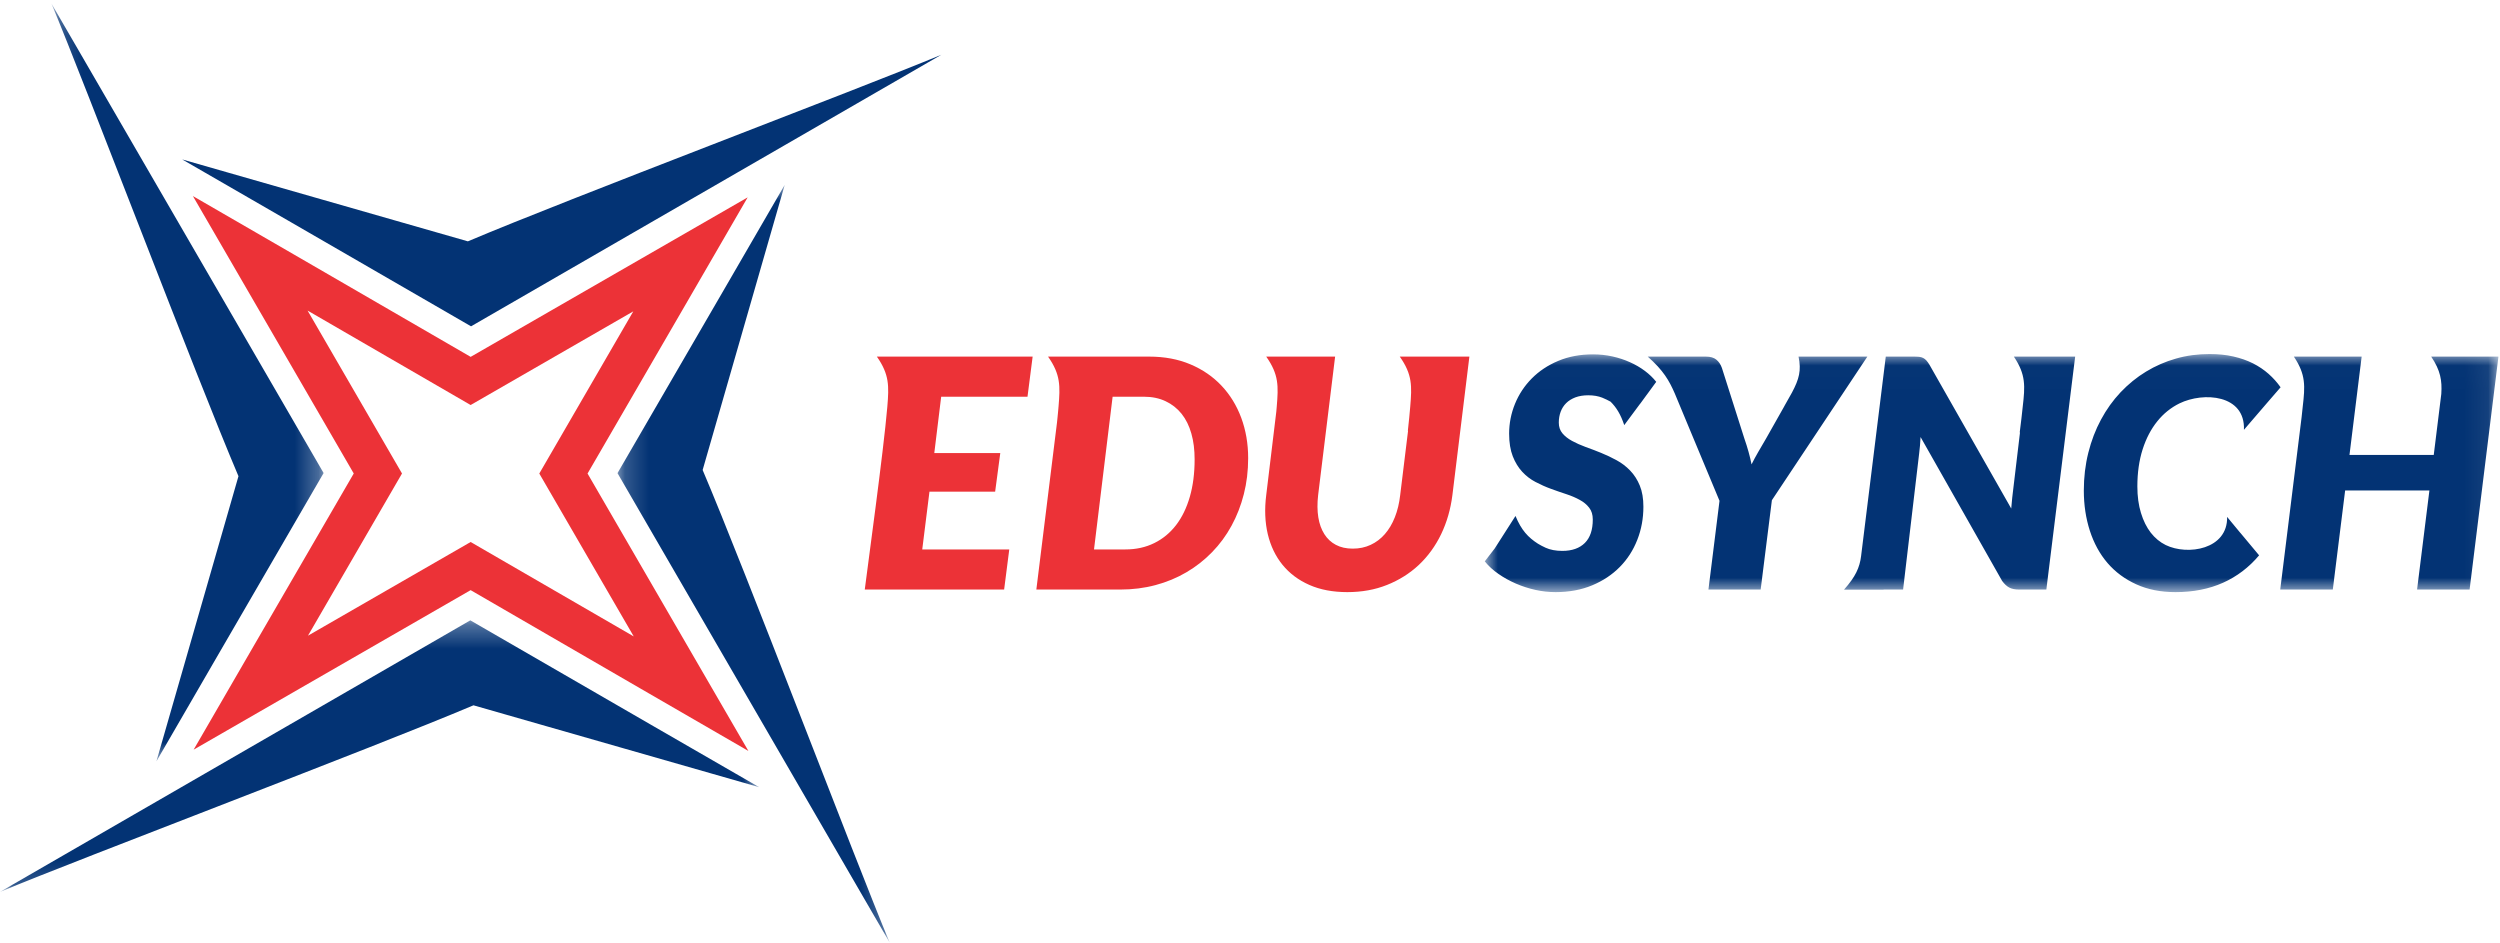 <svg width="106" height="40" viewBox="0 0 106 40" fill="none" xmlns="http://www.w3.org/2000/svg">
  <path fill-rule="evenodd" clip-rule="evenodd" d="M26.871 26.985C25.344 26.105 23.532 25.051 19.955 22.981C19.73 23.112 16.401 25.029 13.058 26.953C13.935 25.434 14.988 23.625 17.045 20.076C16.913 19.852 14.978 16.512 13.041 13.168C14.567 14.049 16.379 15.103 19.955 17.173C20.181 17.042 23.51 15.125 26.852 13.201C25.976 14.72 24.924 16.529 22.866 20.078C22.999 20.301 24.933 23.642 26.871 26.985M31.732 31.841C29.132 30.342 26.046 28.549 19.955 25.022C19.573 25.245 13.902 28.51 8.21 31.786C9.702 29.201 11.496 26.119 14.999 20.076C14.775 19.693 11.479 14.007 8.179 8.313C10.78 9.812 13.865 11.605 19.956 15.131C20.339 14.908 26.009 11.644 31.701 8.368C30.209 10.953 28.415 14.035 24.912 20.078C25.137 20.459 28.433 26.147 31.732 31.841" fill="#EC3237"/>
  <mask id="mask0_128_666" style="mask-type:luminance" maskUnits="userSpaceOnUse" x="0" y="26" width="33" height="12">
  <path fill-rule="evenodd" clip-rule="evenodd" d="M0 26.302H32.189V37.817H0V26.302Z" fill="white"/>
  </mask>
  <g mask="url(#mask0_128_666)">
    <path fill-rule="evenodd" clip-rule="evenodd" d="M32.189 33.377C28.913 31.495 27.625 30.737 19.941 26.302C19.005 26.849 2.386 36.433 0 37.817C3.542 36.342 15.81 31.712 20.075 29.905L32.189 33.377Z" fill="#033374"/>
  </g>
  <mask id="mask1_128_666" style="mask-type:luminance" maskUnits="userSpaceOnUse" x="26" y="7" width="12" height="33">
  <path fill-rule="evenodd" clip-rule="evenodd" d="M26.182 7.838H37.721V39.963H26.182V7.838Z" fill="white"/>
  </mask>
  <g mask="url(#mask1_128_666)">
  <path fill-rule="evenodd" clip-rule="evenodd" d="M33.272 7.838C31.386 11.107 30.627 12.394 26.182 20.061C26.731 20.995 36.334 37.582 37.721 39.963C36.243 36.429 31.604 24.184 29.792 19.928L33.272 7.838Z" fill="#033374"/>
  </g>
  <path fill-rule="evenodd" clip-rule="evenodd" d="M7.725 6.76C11.001 8.643 12.289 9.401 19.972 13.836C20.908 13.289 37.528 3.706 39.914 2.321C36.372 3.796 24.104 8.425 19.838 10.233L7.725 6.76Z" fill="#033374"/>
  <mask id="mask2_128_666" style="mask-type:luminance" maskUnits="userSpaceOnUse" x="2" y="0" width="12" height="33">
  <path fill-rule="evenodd" clip-rule="evenodd" d="M2.183 0.154H13.721V32.28H2.183V0.154Z" fill="white"/>
  </mask>
  <g mask="url(#mask2_128_666)">
  <path fill-rule="evenodd" clip-rule="evenodd" d="M6.632 32.28C8.518 29.011 9.277 27.726 13.721 20.057C13.174 19.123 3.571 2.536 2.183 0.154C3.661 3.689 8.3 15.934 10.111 20.191L6.632 32.28Z" fill="#033374"/>
  </g>
  <path fill-rule="evenodd" clip-rule="evenodd" d="M50.652 19.479C50.652 19.078 50.608 18.711 50.514 18.383C50.421 18.055 50.284 17.777 50.101 17.547C49.917 17.317 49.69 17.138 49.422 17.012C49.155 16.885 48.849 16.821 48.505 16.821H47.175L46.386 23.296H47.718C48.171 23.296 48.578 23.206 48.94 23.027C49.303 22.849 49.61 22.595 49.865 22.265C50.118 21.936 50.312 21.536 50.448 21.066C50.584 20.596 50.652 20.067 50.652 19.479V19.479ZM44.814 17.939L44.816 17.927V17.924L44.817 17.915V17.907L44.819 17.903V17.89L44.82 17.878L44.822 17.873V17.866L44.823 17.856V17.854L44.825 17.842V17.839L44.826 17.83V17.823V17.819L44.828 17.807L44.829 17.795V17.79L44.831 17.783V17.772L44.832 17.771V17.759L44.834 17.756V17.747L44.835 17.739V17.735L44.837 17.724V17.723L44.838 17.713V17.708V17.701L44.84 17.692V17.689L44.842 17.677V17.676L44.843 17.667V17.661V17.655L44.844 17.644L44.846 17.632V17.628L44.847 17.62V17.613V17.61L44.849 17.598V17.597L44.85 17.588V17.582L44.852 17.577V17.567V17.565L44.853 17.555V17.551L44.855 17.543V17.536V17.533L44.856 17.522V17.521L44.858 17.512V17.506V17.5L44.859 17.491V17.489L44.861 17.479V17.476V17.469L44.862 17.461V17.458L44.864 17.448V17.447V17.437L44.865 17.433V17.427L44.867 17.418V17.417V17.406V17.403L44.868 17.396V17.39L44.87 17.385V17.376V17.375L44.871 17.366V17.362V17.355L44.872 17.347V17.345L44.874 17.336V17.333V17.326V17.32L44.876 17.315V17.307L44.877 17.296V17.293V17.287L44.878 17.279V17.277V17.268L44.88 17.266V17.257V17.253L44.882 17.249V17.24C44.953 16.375 44.975 15.884 44.437 15.12H45.163H46.115H48.723C49.371 15.12 49.954 15.228 50.473 15.448C50.992 15.667 51.431 15.97 51.793 16.354C52.155 16.738 52.434 17.192 52.629 17.716C52.823 18.241 52.922 18.81 52.922 19.424C52.922 19.963 52.861 20.472 52.738 20.953C52.616 21.433 52.442 21.881 52.215 22.295C51.989 22.709 51.714 23.082 51.39 23.414C51.067 23.746 50.705 24.03 50.303 24.265C49.902 24.501 49.465 24.682 48.993 24.808C48.52 24.935 48.021 24.997 47.5 24.997H43.941L44.814 17.939ZM59.693 18.263C59.736 17.869 59.772 17.518 59.794 17.24C59.867 16.375 59.889 15.884 59.35 15.12H60.088H61.028H62.302L61.582 20.991C61.506 21.593 61.347 22.143 61.105 22.648C60.862 23.152 60.547 23.585 60.161 23.95C59.773 24.313 59.323 24.597 58.81 24.801C58.299 25.005 57.738 25.106 57.127 25.106C56.516 25.106 55.979 25.005 55.517 24.801C55.054 24.597 54.677 24.313 54.38 23.95C54.083 23.585 53.875 23.152 53.754 22.648C53.635 22.143 53.612 21.593 53.688 20.991L54.115 17.456C54.121 17.379 54.128 17.308 54.134 17.24C54.206 16.375 54.227 15.884 53.688 15.12H54.395H55.366H56.609L55.889 20.991C55.849 21.339 55.852 21.654 55.896 21.933C55.941 22.213 56.028 22.451 56.153 22.648C56.277 22.844 56.439 22.996 56.642 23.102C56.843 23.209 57.081 23.262 57.358 23.262C57.634 23.262 57.887 23.209 58.115 23.102C58.345 22.996 58.544 22.844 58.716 22.648C58.888 22.451 59.031 22.213 59.141 21.933C59.253 21.654 59.328 21.339 59.368 20.991L59.702 18.263H59.693ZM39.906 16.821L39.614 19.209H42.412L42.194 20.848H39.409L39.103 23.296H42.793L42.575 24.997H36.666C36.77 24.149 37.466 19.113 37.623 17.24C37.694 16.375 37.715 15.884 37.179 15.12H43.784L43.566 16.821H39.906Z" fill="#EC3237"/>
  <mask id="mask3_128_666" style="mask-type:luminance" maskUnits="userSpaceOnUse" x="62" y="15" width="44" height="11">
  <path fill-rule="evenodd" clip-rule="evenodd" d="M62.954 15.012H105.934V25.106H62.954V15.012Z" fill="white"/>
  </mask>
  <g mask="url(#mask3_128_666)">
  <path fill-rule="evenodd" clip-rule="evenodd" d="M75.641 17.249C75.645 17.24 75.65 17.232 75.654 17.225V17.223L75.982 16.64C76.282 16.074 76.383 15.705 76.258 15.12H77.342H77.935H79.176L75.128 21.209L74.652 24.997H72.438L72.907 21.235L71.668 18.263L71.012 16.686C70.772 16.134 70.525 15.704 69.864 15.12H70.359H71.541H72.329C72.52 15.12 72.669 15.162 72.775 15.251C72.882 15.339 72.958 15.457 73.009 15.601L73.96 18.591C74.096 18.979 74.197 19.346 74.266 19.689C74.351 19.518 74.446 19.341 74.55 19.162C74.655 18.984 74.765 18.795 74.883 18.591L75.641 17.249ZM85.636 18.336C85.692 17.941 85.731 17.518 85.764 17.24C85.864 16.375 85.901 15.884 85.388 15.12H86.031H87.066H87.987L86.765 24.997H85.61C85.437 24.997 85.3 24.969 85.193 24.913C85.087 24.856 84.986 24.762 84.89 24.631L81.432 18.53C81.419 18.792 81.398 19.027 81.371 19.235L80.691 24.997H79.864V25.002H78.186C78.669 24.459 78.85 24.073 78.912 23.569L78.915 23.539L79.957 15.12H81.126C81.222 15.12 81.302 15.122 81.368 15.129C81.433 15.135 81.49 15.152 81.541 15.177C81.59 15.201 81.636 15.238 81.677 15.282C81.717 15.327 81.76 15.387 81.805 15.458L85.276 21.561C85.291 21.402 85.305 21.25 85.318 21.106C85.332 20.962 85.348 20.826 85.366 20.7L85.648 18.335L85.636 18.336ZM103.511 16.703C103.547 16.138 103.48 15.711 103.083 15.12H103.707H104.761H105.934L104.711 24.997H102.484L103.007 20.795H99.434L98.911 24.997H96.682L97.587 17.696C97.605 17.525 97.621 17.368 97.636 17.24C97.736 16.375 97.773 15.884 97.26 15.12H97.906H98.938H100.134L99.618 19.289H103.191L103.511 16.703ZM95.143 18.224L96.156 17.046L96.697 16.421C96.551 16.214 96.382 16.024 96.187 15.852C95.992 15.68 95.772 15.531 95.525 15.406C95.279 15.282 95.003 15.186 94.697 15.116C94.391 15.044 94.052 15.012 93.68 15.012C93.186 15.012 92.712 15.074 92.26 15.204C91.808 15.332 91.384 15.518 90.99 15.758C90.597 15.997 90.239 16.289 89.913 16.632C89.59 16.975 89.313 17.361 89.082 17.792C88.851 18.22 88.672 18.687 88.545 19.195C88.418 19.701 88.354 20.237 88.354 20.801C88.354 21.411 88.441 21.978 88.61 22.505C88.781 23.031 89.029 23.488 89.359 23.872C89.69 24.256 90.097 24.557 90.58 24.776C91.062 24.996 91.615 25.106 92.24 25.106C92.991 25.106 93.664 24.974 94.256 24.709C94.846 24.444 95.356 24.058 95.786 23.546L95.012 22.618C95.003 22.606 94.991 22.593 94.979 22.581L94.43 21.918C94.46 23.295 92.757 23.565 91.825 23.109C91.581 22.988 91.371 22.814 91.193 22.587C91.017 22.359 90.878 22.081 90.777 21.75C90.675 21.42 90.624 21.045 90.624 20.625C90.624 20.046 90.698 19.522 90.847 19.054C90.996 18.587 91.205 18.189 91.47 17.862C91.734 17.533 92.048 17.283 92.407 17.105C93.434 16.604 95.203 16.731 95.143 18.224V18.224ZM69.558 17.1C69.546 17.115 69.534 17.128 69.524 17.141L68.868 18.025C68.716 17.567 68.532 17.272 68.288 17.031C68.182 16.97 68.063 16.915 67.934 16.861C67.766 16.795 67.569 16.76 67.342 16.76C67.135 16.76 66.953 16.79 66.797 16.848C66.642 16.908 66.51 16.988 66.406 17.092C66.302 17.196 66.224 17.318 66.172 17.458C66.12 17.598 66.093 17.753 66.093 17.919C66.093 18.101 66.145 18.251 66.247 18.373C66.349 18.495 66.485 18.602 66.655 18.695C66.825 18.787 67.015 18.873 67.228 18.951C67.441 19.027 67.66 19.11 67.884 19.201C68.109 19.292 68.328 19.396 68.543 19.514C68.759 19.631 68.951 19.777 69.12 19.954C69.29 20.13 69.426 20.342 69.528 20.591C69.63 20.839 69.68 21.138 69.68 21.485C69.68 21.982 69.594 22.451 69.421 22.889C69.25 23.328 69.004 23.71 68.681 24.038C68.359 24.365 67.97 24.625 67.511 24.817C67.052 25.009 66.533 25.106 65.957 25.106C65.672 25.106 65.386 25.075 65.098 25.011C64.812 24.948 64.535 24.857 64.271 24.743C64.005 24.627 63.759 24.491 63.533 24.333C63.306 24.176 63.114 23.999 62.954 23.803L63.379 23.25L64.257 21.877C64.507 22.483 64.793 22.786 65.207 23.052C65.307 23.113 65.416 23.17 65.534 23.224C65.726 23.311 65.962 23.358 66.242 23.358C66.655 23.358 66.974 23.244 67.198 23.021C67.423 22.796 67.534 22.466 67.534 22.028C67.534 21.824 67.484 21.658 67.381 21.527C67.28 21.396 67.146 21.284 66.98 21.195C66.816 21.104 66.625 21.022 66.412 20.952C66.2 20.883 65.983 20.808 65.76 20.726C65.538 20.646 65.32 20.547 65.109 20.437C64.895 20.326 64.708 20.182 64.542 20.003C64.377 19.824 64.243 19.606 64.141 19.345C64.04 19.086 63.987 18.768 63.987 18.387C63.987 17.949 64.071 17.527 64.236 17.122C64.402 16.717 64.638 16.36 64.945 16.049C65.254 15.736 65.626 15.488 66.066 15.303C66.506 15.117 66.999 15.025 67.547 15.025C67.827 15.025 68.102 15.055 68.367 15.113C68.631 15.172 68.879 15.253 69.109 15.357C69.341 15.461 69.551 15.583 69.742 15.726C69.931 15.867 70.092 16.023 70.224 16.19L69.866 16.68L69.81 16.755L69.558 17.1Z" fill="#033374"/>
  </g>
</svg>
